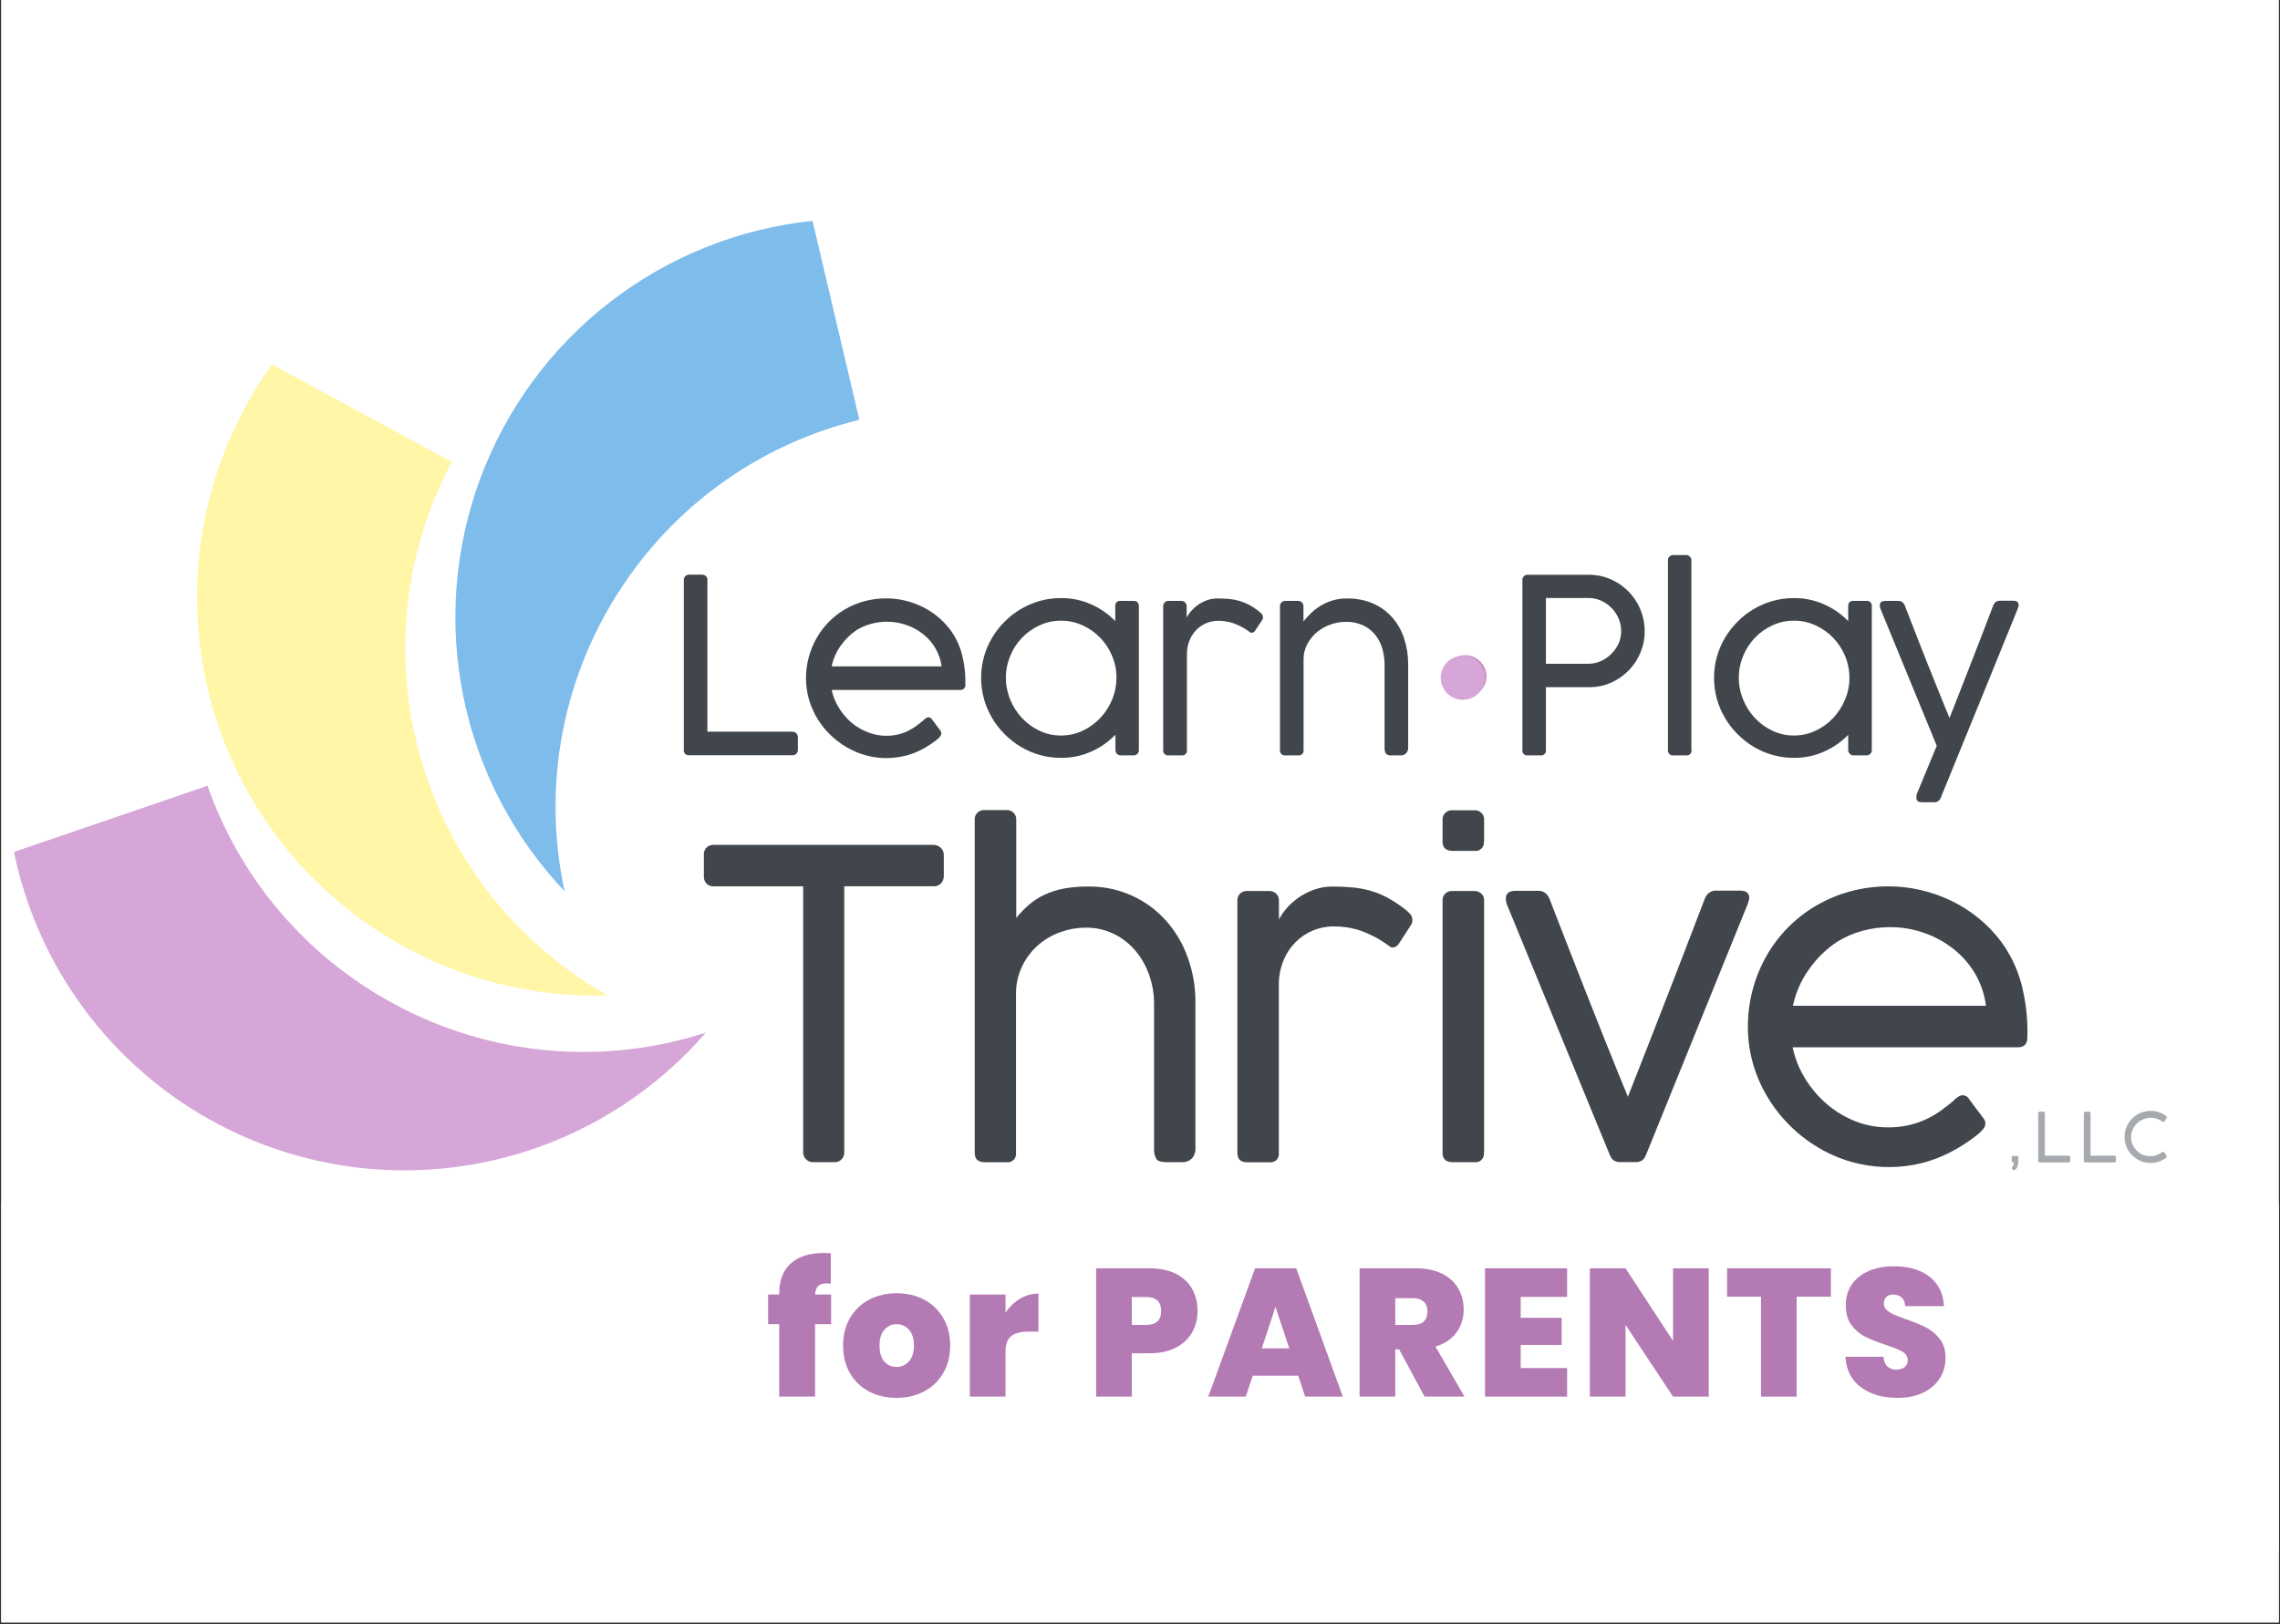 <svg xmlns="http://www.w3.org/2000/svg" xmlns:xlink="http://www.w3.org/1999/xlink" width="1200" zoomAndPan="magnify" viewBox="0 0 900 641.25" height="855" preserveAspectRatio="xMidYMid meet" version="1.0"><rect x="0" y="0" width="900" height="641.25" fill="#333333" stroke="none"/><defs><g/><clipPath id="f3587cdf3d"><path d="M 0.527 0 L 899.473 0 L 899.473 640.5 L 0.527 640.5 Z M 0.527 0 " clip-rule="nonzero"/></clipPath><clipPath id="725212c649"><path d="M 127 475.094 L 899.473 475.094 L 899.473 611.434 L 127 611.434 Z M 127 475.094 " clip-rule="nonzero"/></clipPath><clipPath id="c343fdf2fe"><path d="M 0.527 475.094 L 899.473 475.094 L 899.473 640.5 L 0.527 640.5 Z M 0.527 475.094 " clip-rule="nonzero"/></clipPath><clipPath id="f9b2e92199"><path d="M 0.871 0 L 898.426 0 L 898.426 639.75 L 0.871 639.75 Z M 0.871 0 " clip-rule="nonzero"/></clipPath></defs><g clip-path="url(#f3587cdf3d)"><path fill="#ffffff" d="M 0.527 0 L 899.473 0 L 899.473 640.5 L 0.527 640.5 Z M 0.527 0 " fill-opacity="1" fill-rule="nonzero"/><path fill="#ffffff" d="M 0.527 0 L 899.473 0 L 899.473 640.5 L 0.527 640.5 Z M 0.527 0 " fill-opacity="1" fill-rule="nonzero"/></g><g clip-path="url(#725212c649)"><path fill="#ffffff" d="M 127.488 475.133 L 536.203 475.137 L 944.914 475.137 C 944.914 520.605 944.914 566.074 944.914 611.543 C 672.438 611.543 399.965 611.543 127.488 611.543 C 127.488 566.074 127.488 520.605 127.488 475.133 " fill-opacity="1" fill-rule="nonzero"/></g><g clip-path="url(#c343fdf2fe)"><path fill="#ffffff" d="M 0.527 475.094 L 959.777 475.094 L 959.777 667.242 L 0.527 667.242 Z M 0.527 475.094 " fill-opacity="1" fill-rule="nonzero"/></g><g clip-path="url(#f9b2e92199)"><path fill="#ffffff" d="M 0.871 0 L 898.426 0 L 898.426 639.75 L 0.871 639.75 Z M 0.871 0 " fill-opacity="1" fill-rule="nonzero"/><path fill="#ffffff" d="M 0.871 0 L 898.426 0 L 898.426 639.75 L 0.871 639.75 Z M 0.871 0 " fill-opacity="1" fill-rule="nonzero"/></g><path stroke-linecap="butt" transform="matrix(1.438, 0, 0, 1.437, -3.947, 49.302)" fill-opacity="1" fill="#c591c1" fill-rule="nonzero" stroke-linejoin="miter" d="M 401.171 151.488 C 401.171 150.977 401.274 150.483 401.478 150.01 C 401.883 149.08 402.551 148.415 403.48 148.01 C 403.959 147.8 404.459 147.697 404.978 147.697 C 405.502 147.697 406.002 147.8 406.48 148.01 C 407.41 148.415 408.078 149.08 408.478 150.01 C 408.69 150.488 408.793 150.991 408.793 151.51 C 408.793 152.032 408.69 152.532 408.478 153.01 C 408.078 153.939 407.41 154.608 406.48 155.01 C 406.002 155.222 405.502 155.325 404.978 155.325 C 404.459 155.325 403.959 155.222 403.48 155.01 C 402.551 154.608 401.883 153.939 401.478 153.01 C 401.268 152.526 401.165 152.018 401.171 151.488 Z M 401.171 151.488 " stroke="#c591c1" stroke-width="4" stroke-opacity="1" stroke-miterlimit="10"/><path fill="#a6aaae" d="M 796.672 458.875 C 796.684 459.555 796.539 460.199 796.242 460.812 C 796 461.34 795.629 461.746 795.133 462.039 L 794.957 462.039 C 794.859 462.043 794.781 462.012 794.719 461.938 L 794.215 461.445 C 794.129 461.363 794.09 461.266 794.098 461.145 C 794.102 461.039 794.141 460.949 794.215 460.871 L 794.473 460.555 C 794.574 460.426 794.66 460.285 794.734 460.137 C 794.809 459.969 794.848 459.793 794.844 459.605 L 794.844 459.164 C 794.852 459.086 794.828 459.016 794.773 458.961 L 794.602 458.859 C 794.461 458.883 794.332 458.848 794.223 458.75 C 794.113 458.652 794.062 458.531 794.07 458.387 L 794.07 456.945 C 794.062 456.777 794.121 456.633 794.242 456.516 C 794.359 456.406 794.5 456.352 794.66 456.355 L 796.098 456.355 C 796.277 456.348 796.43 456.402 796.559 456.531 C 796.672 456.652 796.723 456.793 796.715 456.961 L 796.715 458.945 Z M 796.672 458.875 " fill-opacity="1" fill-rule="nonzero"/><path fill="#a6aaae" d="M 816.625 456.258 C 816.789 456.254 816.926 456.312 817.043 456.43 C 817.164 456.559 817.223 456.711 817.215 456.891 L 817.215 458.328 C 817.219 458.488 817.164 458.629 817.055 458.746 C 816.938 458.867 816.793 458.926 816.625 458.918 L 805.121 458.918 C 805.039 458.93 804.961 458.926 804.883 458.898 C 804.809 458.871 804.738 458.832 804.684 458.773 C 804.625 458.715 804.582 458.645 804.555 458.566 C 804.531 458.488 804.523 458.41 804.535 458.328 L 804.535 439.48 C 804.531 439.309 804.59 439.168 804.715 439.051 C 804.836 438.934 804.98 438.883 805.152 438.895 L 806.59 438.895 C 806.75 438.891 806.887 438.938 807.008 439.039 C 807.137 439.16 807.195 439.305 807.18 439.48 L 807.18 456.27 L 816.609 456.27 Z M 816.625 456.258 " fill-opacity="1" fill-rule="nonzero"/><path fill="#a6aaae" d="M 834.652 456.258 C 834.816 456.254 834.953 456.312 835.07 456.43 C 835.188 456.559 835.246 456.711 835.238 456.891 L 835.238 458.328 C 835.242 458.488 835.188 458.629 835.082 458.746 C 834.965 458.867 834.82 458.926 834.652 458.918 L 823.148 458.918 C 823.066 458.93 822.988 458.926 822.91 458.898 C 822.832 458.871 822.762 458.832 822.703 458.773 C 822.648 458.715 822.605 458.645 822.578 458.566 C 822.555 458.488 822.547 458.41 822.559 458.328 L 822.559 439.48 C 822.555 439.309 822.613 439.168 822.738 439.051 C 822.859 438.934 823.008 438.883 823.18 438.895 L 824.617 438.895 C 824.773 438.891 824.914 438.938 825.035 439.039 C 825.16 439.16 825.215 439.305 825.203 439.48 L 825.203 456.27 L 834.637 456.27 Z M 834.652 456.258 " fill-opacity="1" fill-rule="nonzero"/><path fill="#a6aaae" d="M 854.965 440.574 C 855.059 440.641 855.141 440.723 855.207 440.82 C 855.27 440.906 855.305 441 855.309 441.105 C 855.312 441.223 855.277 441.328 855.207 441.422 L 854.488 442.602 C 854.383 442.789 854.227 442.895 854.012 442.918 C 853.941 442.93 853.867 442.93 853.797 442.918 L 853.539 442.758 C 852.906 442.312 852.23 441.961 851.496 441.711 C 850.766 441.465 850.016 441.32 849.242 441.281 C 848.164 441.27 847.133 441.461 846.133 441.863 C 845.141 442.266 844.258 442.84 843.488 443.594 C 842.77 444.301 842.211 445.113 841.809 446.035 C 841.41 446.953 841.207 447.914 841.203 448.914 C 841.195 449.965 841.402 450.977 841.824 451.945 C 842.164 452.707 842.613 453.395 843.176 454.012 C 843.742 454.625 844.391 455.137 845.121 455.539 C 845.848 455.938 846.625 456.211 847.449 456.359 C 848.266 456.508 849.09 456.523 849.918 456.398 C 850.297 456.344 850.672 456.254 851.035 456.125 C 851.445 455.984 851.844 455.82 852.23 455.625 C 852.688 455.402 853.125 455.152 853.551 454.879 C 853.68 454.797 853.82 454.746 853.969 454.734 C 854.18 454.762 854.332 454.871 854.418 455.066 L 855.18 456.328 C 855.238 456.426 855.273 456.531 855.281 456.645 C 855.281 456.883 855.176 457.055 854.965 457.164 C 854.105 457.785 853.176 458.262 852.176 458.602 C 850.762 459.074 849.324 459.23 847.844 459.078 C 846.367 458.926 844.988 458.473 843.707 457.723 C 842.945 457.273 842.258 456.738 841.637 456.113 C 841.238 455.715 840.875 455.285 840.547 454.828 C 840.219 454.367 839.934 453.887 839.684 453.379 C 839.438 452.871 839.23 452.352 839.07 451.812 C 838.906 451.27 838.789 450.719 838.719 450.16 C 838.645 449.602 838.621 449.043 838.641 448.48 C 838.66 447.914 838.727 447.355 838.84 446.805 C 838.953 446.25 839.109 445.715 839.312 445.188 C 839.516 444.66 839.758 444.152 840.043 443.664 C 840.488 442.902 841.027 442.211 841.652 441.582 C 842.277 440.953 842.969 440.414 843.734 439.969 C 844.512 439.52 845.328 439.18 846.191 438.938 C 848.18 438.395 850.156 438.438 852.117 439.066 C 853.141 439.422 854.09 439.926 854.965 440.574 Z M 854.965 440.574 " fill-opacity="1" fill-rule="nonzero"/><path fill="#7ebceb" d="M 246.566 230.117 C 249.266 226.133 252.141 222.281 255.191 218.562 C 258.246 214.844 261.465 211.27 264.844 207.848 C 268.227 204.426 271.762 201.164 275.441 198.066 C 279.125 194.969 282.941 192.043 286.895 189.297 C 290.844 186.551 294.918 183.992 299.105 181.625 C 303.289 179.25 307.582 177.078 311.969 175.102 C 316.355 173.125 320.824 171.355 325.371 169.789 C 329.926 168.227 334.539 166.875 339.215 165.734 L 320.727 87.191 C 317.102 87.574 313.488 88.078 309.895 88.707 C 306.301 89.34 302.73 90.094 299.191 90.973 C 295.652 91.852 292.148 92.852 288.672 93.977 C 285.199 95.102 281.773 96.34 278.391 97.703 C 275.004 99.062 271.672 100.539 268.387 102.133 C 265.105 103.727 261.883 105.43 258.719 107.25 C 255.555 109.066 252.457 110.992 249.43 113.023 C 246.402 115.059 243.445 117.195 240.562 119.43 C 237.68 121.672 234.879 124.008 232.16 126.438 C 229.441 128.871 226.816 131.398 224.273 134.012 C 221.73 136.629 219.281 139.328 216.922 142.117 C 214.566 144.906 212.312 147.77 210.156 150.711 C 208 153.656 205.949 156.668 204.004 159.754 C 202.059 162.84 200.223 165.992 198.496 169.203 C 196.766 172.418 195.152 175.688 193.656 179.016 C 192.156 182.34 190.773 185.715 189.508 189.137 C 188.246 192.559 187.098 196.02 186.078 199.523 C 185.051 203.023 184.148 206.559 183.375 210.121 C 182.594 213.688 181.938 217.273 181.414 220.887 C 180.883 224.496 180.48 228.121 180.203 231.758 C 179.926 235.395 179.777 239.035 179.754 242.684 C 179.73 246.332 179.836 249.977 180.066 253.621 C 180.297 257.262 180.652 260.891 181.137 264.508 C 181.617 268.125 182.227 271.719 182.961 275.293 C 183.695 278.867 184.547 282.406 185.527 285.922 C 186.512 289.438 187.609 292.914 188.832 296.352 C 190.051 299.789 191.391 303.18 192.848 306.527 C 194.305 309.871 195.879 313.16 197.562 316.395 C 199.246 319.633 201.047 322.805 202.953 325.914 C 204.859 329.023 206.871 332.066 208.992 335.039 C 211.109 338.008 213.328 340.902 215.648 343.715 C 217.969 346.531 220.383 349.262 222.891 351.914 C 221.762 346.715 220.895 341.477 220.293 336.188 C 219.691 330.902 219.363 325.602 219.305 320.281 C 219.246 314.961 219.453 309.652 219.934 304.355 C 220.414 299.055 221.164 293.797 222.176 288.578 C 223.191 283.352 224.469 278.199 226.008 273.105 C 227.547 268.016 229.344 263.012 231.391 258.105 C 233.441 253.191 235.73 248.402 238.266 243.723 C 240.805 239.047 243.57 234.516 246.566 230.117 Z M 246.566 230.117 " fill-opacity="1" fill-rule="nonzero"/><path fill="#fff6a7" d="M 164.742 294.328 C 163.566 289.664 162.605 284.957 161.859 280.203 C 161.121 275.453 160.594 270.672 160.289 265.871 C 159.984 261.07 159.902 256.266 160.043 251.457 C 160.18 246.648 160.539 241.859 161.121 237.082 C 161.699 232.305 162.496 227.566 163.516 222.863 C 164.531 218.164 165.762 213.516 167.207 208.926 C 168.652 204.34 170.305 199.828 172.164 195.391 C 174.02 190.957 176.086 186.613 178.344 182.363 L 107.359 143.887 C 105.23 146.848 103.207 149.879 101.285 152.98 C 99.367 156.082 97.559 159.25 95.859 162.477 C 94.16 165.707 92.578 168.988 91.105 172.328 C 89.637 175.668 88.281 179.051 87.051 182.484 C 85.812 185.918 84.699 189.391 83.707 192.898 C 82.715 196.41 81.844 199.949 81.094 203.523 C 80.352 207.094 79.727 210.688 79.23 214.301 C 78.734 217.914 78.359 221.543 78.117 225.184 C 77.875 228.816 77.758 232.461 77.766 236.109 C 77.773 239.758 77.91 243.402 78.168 247.043 C 78.43 250.68 78.82 254.305 79.332 257.918 C 79.848 261.531 80.488 265.121 81.25 268.688 C 82.016 272.25 82.902 275.785 83.91 279.293 C 84.922 282.797 86.051 286.266 87.305 289.691 C 88.551 293.117 89.922 296.496 91.406 299.828 C 92.895 303.16 94.492 306.438 96.207 309.656 C 97.922 312.879 99.746 316.035 101.676 319.129 C 103.609 322.227 105.652 325.246 107.797 328.199 C 109.938 331.148 112.18 334.023 114.523 336.816 C 116.867 339.613 119.305 342.328 121.84 344.953 C 124.371 347.578 126.992 350.113 129.699 352.555 C 132.406 355 135.199 357.348 138.07 359.598 C 140.941 361.848 143.887 363.996 146.91 366.039 C 149.93 368.086 153.02 370.02 156.176 371.852 C 159.328 373.68 162.547 375.402 165.824 377.008 C 169.094 378.613 172.422 380.102 175.805 381.48 C 179.18 382.852 182.605 384.109 186.074 385.25 C 189.535 386.383 193.039 387.398 196.578 388.293 C 200.113 389.184 203.68 389.953 207.266 390.602 C 210.859 391.246 214.465 391.766 218.094 392.164 C 221.723 392.555 225.355 392.82 229.004 392.965 C 232.648 393.105 236.293 393.121 239.938 393.008 C 235.305 390.398 230.816 387.559 226.473 384.492 C 222.125 381.422 217.945 378.145 213.938 374.648 C 209.922 371.156 206.102 367.469 202.461 363.586 C 198.828 359.703 195.398 355.652 192.172 351.418 C 188.949 347.188 185.949 342.801 183.172 338.27 C 180.391 333.73 177.852 329.066 175.547 324.273 C 173.246 319.477 171.191 314.578 169.383 309.574 C 167.578 304.574 166.035 299.488 164.742 294.328 Z M 164.742 294.328 " fill-opacity="1" fill-rule="nonzero"/><path fill="#40464b" d="M 312.891 288.906 C 313.453 288.914 313.934 289.117 314.332 289.512 C 314.781 289.973 314.984 290.523 314.949 291.168 L 314.949 296.109 C 314.945 296.664 314.754 297.145 314.375 297.551 C 313.957 297.988 313.441 298.195 312.836 298.168 L 272.055 298.168 C 271.91 298.188 271.77 298.191 271.625 298.18 C 271.48 298.164 271.336 298.137 271.199 298.09 C 271.062 298.043 270.93 297.984 270.809 297.906 C 270.684 297.832 270.57 297.742 270.469 297.637 C 270.367 297.535 270.277 297.422 270.199 297.301 C 270.125 297.176 270.062 297.047 270.016 296.906 C 269.973 296.77 269.941 296.629 269.93 296.484 C 269.914 296.34 269.918 296.195 269.938 296.051 L 269.938 228.98 C 269.93 228.691 269.98 228.41 270.094 228.141 C 270.203 227.871 270.363 227.633 270.574 227.434 C 270.785 227.23 271.031 227.082 271.305 226.98 C 271.582 226.883 271.863 226.848 272.156 226.867 L 277.102 226.867 C 277.672 226.852 278.176 227.027 278.609 227.402 C 279.07 227.828 279.281 228.359 279.242 228.98 L 279.242 288.867 L 312.906 288.867 Z M 312.891 288.906 " fill-opacity="1" fill-rule="nonzero"/><path fill="#40464b" d="M 364.57 284.254 C 364.867 283.992 365.18 283.75 365.508 283.531 C 365.699 283.387 365.906 283.289 366.141 283.234 C 366.375 283.184 366.609 283.18 366.844 283.234 C 367.078 283.285 367.293 283.383 367.484 283.527 C 367.676 283.676 367.824 283.852 367.938 284.066 L 369.504 286.176 C 369.906 286.723 370.23 287.156 370.48 287.473 L 371.055 288.234 C 371.211 288.418 371.34 288.621 371.441 288.84 C 371.539 289.055 371.59 289.285 371.586 289.527 C 371.566 289.941 371.434 290.316 371.184 290.648 C 370.773 291.199 370.297 291.676 369.746 292.09 C 368.375 293.164 366.938 294.148 365.438 295.035 C 363.934 295.922 362.371 296.684 360.746 297.32 C 359.07 297.957 357.352 298.434 355.59 298.758 C 350.871 299.637 346.207 299.434 341.586 298.152 C 338.938 297.406 336.434 296.332 334.066 294.934 C 331.711 293.547 329.559 291.895 327.613 289.969 C 325.664 288.051 323.984 285.914 322.57 283.578 C 321.148 281.215 320.062 278.711 319.305 276.059 C 318.527 273.332 318.145 270.555 318.152 267.723 C 318.16 264.945 318.52 262.211 319.234 259.527 C 319.949 256.844 320.992 254.297 322.367 251.883 C 323.699 249.543 325.309 247.414 327.199 245.496 C 329.098 243.566 331.223 241.922 333.562 240.555 C 335.969 239.152 338.512 238.094 341.195 237.363 C 344.023 236.602 346.898 236.227 349.824 236.242 C 352.25 236.238 354.645 236.512 357.012 237.062 C 359.367 237.602 361.641 238.395 363.824 239.43 C 366.016 240.48 368.059 241.773 369.949 243.297 C 371.871 244.855 373.574 246.617 375.066 248.59 C 377.168 251.445 378.688 254.586 379.621 258.004 C 380.688 261.984 381.164 266.031 381.059 270.152 C 381.082 270.297 381.09 270.445 381.082 270.598 C 381.074 270.746 381.047 270.895 381.004 271.035 C 380.961 271.18 380.902 271.316 380.832 271.445 C 380.758 271.578 380.668 271.695 380.566 271.805 C 380.461 271.914 380.348 272.012 380.223 272.094 C 380.098 272.176 379.969 272.242 379.828 272.293 C 379.688 272.348 379.543 272.383 379.395 272.402 C 379.242 272.418 379.094 272.422 378.945 272.406 L 328.301 272.406 C 328.84 274.945 329.801 277.312 331.18 279.508 C 332.512 281.684 334.145 283.598 336.078 285.262 C 337.988 286.883 340.113 288.148 342.449 289.051 C 344.754 289.984 347.152 290.465 349.637 290.492 C 351.246 290.508 352.84 290.34 354.41 289.988 C 355.754 289.676 357.055 289.227 358.301 288.637 C 359.441 288.094 360.52 287.449 361.539 286.711 C 362.496 285.988 363.453 285.25 364.414 284.484 Z M 338.176 248.719 C 335.699 250.387 333.602 252.441 331.883 254.887 C 330.113 257.367 328.91 260.098 328.273 263.078 L 371.688 263.078 C 371.355 260.512 370.535 258.117 369.215 255.891 C 367.941 253.727 366.312 251.871 364.34 250.312 C 362.344 248.75 360.145 247.555 357.746 246.734 C 355.277 245.875 352.738 245.453 350.125 245.457 C 348.035 245.461 345.977 245.73 343.957 246.273 C 341.914 246.809 339.988 247.625 338.176 248.719 Z M 338.176 248.719 " fill-opacity="1" fill-rule="nonzero"/><path fill="#40464b" d="M 440.242 290.117 C 437.473 292.957 434.27 295.176 430.641 296.773 C 426.859 298.43 422.906 299.234 418.777 299.199 C 415.969 299.207 413.211 298.836 410.5 298.082 C 407.852 297.34 405.348 296.266 402.984 294.863 C 400.645 293.469 398.516 291.809 396.59 289.879 C 394.668 287.953 393.012 285.816 391.625 283.477 C 390.223 281.105 389.148 278.598 388.406 275.941 C 387.656 273.219 387.277 270.441 387.277 267.613 C 387.277 264.789 387.656 262.012 388.406 259.281 C 389.145 256.637 390.219 254.129 391.625 251.766 C 393.02 249.43 394.676 247.305 396.598 245.387 C 398.523 243.453 400.664 241.805 403.012 240.422 C 405.363 239.043 407.848 237.988 410.473 237.246 C 413.191 236.488 415.961 236.113 418.777 236.125 C 422.906 236.09 426.859 236.902 430.641 238.559 C 434.27 240.152 437.473 242.371 440.242 245.215 L 440.242 239.344 C 440.223 239.203 440.219 239.059 440.23 238.914 C 440.246 238.773 440.273 238.633 440.32 238.492 C 440.367 238.355 440.426 238.227 440.504 238.102 C 440.578 237.977 440.668 237.867 440.773 237.762 C 440.875 237.66 440.988 237.57 441.109 237.496 C 441.234 237.418 441.363 237.355 441.5 237.312 C 441.637 237.266 441.777 237.234 441.922 237.223 C 442.066 237.211 442.211 237.215 442.355 237.234 L 447.301 237.234 C 447.449 237.207 447.598 237.199 447.746 237.211 C 447.895 237.219 448.043 237.246 448.184 237.289 C 448.328 237.332 448.465 237.391 448.598 237.465 C 448.727 237.539 448.844 237.629 448.953 237.73 C 449.062 237.832 449.156 237.945 449.238 238.07 C 449.324 238.195 449.391 238.328 449.445 238.469 C 449.496 238.609 449.531 238.754 449.551 238.898 C 449.57 239.047 449.57 239.195 449.555 239.344 L 449.555 296.109 C 449.582 296.719 449.379 297.23 448.941 297.648 C 448.535 298.027 448.055 298.223 447.5 298.227 L 442.512 298.227 C 441.883 298.258 441.352 298.051 440.906 297.605 C 440.508 297.207 440.305 296.73 440.301 296.168 L 440.301 290.16 Z M 440.719 267.594 C 440.727 264.602 440.152 261.727 438.988 258.965 C 437.879 256.273 436.312 253.879 434.289 251.781 C 432.277 249.703 429.953 248.07 427.32 246.879 C 424.613 245.645 421.777 245.039 418.809 245.055 C 415.852 245.035 413.031 245.641 410.344 246.879 C 407.727 248.074 405.422 249.707 403.43 251.781 C 401.418 253.883 399.867 256.277 398.77 258.965 C 398.207 260.336 397.781 261.746 397.492 263.195 C 397.203 264.648 397.059 266.113 397.059 267.594 C 397.059 269.07 397.203 270.539 397.492 271.992 C 397.781 273.438 398.207 274.852 398.77 276.215 C 399.875 278.926 401.426 281.355 403.43 283.488 C 405.414 285.602 407.719 287.277 410.344 288.508 C 413.023 289.77 415.848 290.395 418.809 290.375 C 421.785 290.391 424.621 289.766 427.32 288.508 C 429.965 287.281 432.289 285.605 434.289 283.488 C 436.305 281.355 437.871 278.93 438.988 276.215 C 440.137 273.457 440.699 270.582 440.676 267.594 Z M 440.719 267.594 " fill-opacity="1" fill-rule="nonzero"/><path fill="#40464b" d="M 468.488 243.672 C 469.559 241.746 471 240.145 472.801 238.871 C 473.891 238.102 475.059 237.48 476.309 237.02 C 477.699 236.504 479.141 236.254 480.621 236.27 C 482.188 236.262 483.75 236.332 485.309 236.484 C 486.656 236.617 487.977 236.871 489.277 237.246 C 490.531 237.605 491.742 238.086 492.898 238.688 C 494.188 239.383 495.41 240.172 496.578 241.059 C 497.02 241.402 497.441 241.77 497.844 242.16 C 498.309 242.586 498.539 243.113 498.535 243.746 C 498.535 244.09 498.457 244.41 498.289 244.711 L 495.414 249.02 C 495.098 249.504 494.652 249.777 494.078 249.84 C 493.809 249.836 493.566 249.75 493.359 249.578 L 492.539 248.977 C 490.758 247.734 488.84 246.75 486.789 246.031 C 484.844 245.395 482.852 245.082 480.809 245.098 C 479.211 245.098 477.672 245.402 476.195 246.012 C 474.715 246.625 473.414 247.5 472.281 248.633 C 471.098 249.844 470.184 251.242 469.551 252.812 C 468.832 254.609 468.488 256.473 468.52 258.41 L 468.52 296.109 C 468.539 296.254 468.543 296.398 468.531 296.543 C 468.516 296.688 468.488 296.828 468.441 296.965 C 468.395 297.102 468.332 297.234 468.258 297.355 C 468.18 297.48 468.09 297.594 467.988 297.695 C 467.887 297.797 467.773 297.887 467.648 297.965 C 467.527 298.039 467.395 298.102 467.258 298.148 C 467.121 298.195 466.98 298.223 466.836 298.238 C 466.691 298.25 466.551 298.246 466.406 298.227 L 461.375 298.227 C 461.227 298.25 461.082 298.258 460.934 298.246 C 460.785 298.238 460.637 298.211 460.496 298.168 C 460.355 298.125 460.219 298.062 460.09 297.988 C 459.961 297.914 459.844 297.824 459.738 297.723 C 459.629 297.621 459.535 297.508 459.453 297.383 C 459.371 297.258 459.309 297.125 459.258 296.984 C 459.207 296.844 459.172 296.699 459.156 296.555 C 459.141 296.406 459.141 296.258 459.156 296.109 L 459.156 239.344 C 459.129 238.742 459.336 238.227 459.777 237.809 C 460.184 237.43 460.66 237.238 461.215 237.234 L 466.203 237.234 C 466.828 237.203 467.367 237.41 467.812 237.852 C 468.207 238.25 468.41 238.73 468.418 239.289 L 468.418 243.602 Z M 468.488 243.672 " fill-opacity="1" fill-rule="nonzero"/><path fill="#40464b" d="M 514.535 245.312 C 515.465 244.148 516.473 243.051 517.551 242.023 C 518.703 240.926 519.957 239.965 521.316 239.145 C 522.773 238.266 524.32 237.574 525.945 237.074 C 527.82 236.52 529.742 236.254 531.695 236.285 C 535.316 236.211 538.793 236.895 542.121 238.328 C 545.051 239.621 547.57 241.484 549.68 243.902 C 551.777 246.352 553.312 249.109 554.293 252.18 C 555.359 255.492 555.883 258.883 555.859 262.359 L 555.859 294.961 C 555.934 295.895 555.656 296.711 555.023 297.406 C 554.434 297.988 553.719 298.262 552.883 298.227 L 549.336 298.227 C 548.918 298.293 548.508 298.262 548.105 298.133 C 547.703 298.008 547.355 297.797 547.051 297.508 C 546.645 296.754 546.477 295.953 546.547 295.105 L 546.547 262.359 C 546.539 260.367 546.273 258.406 545.754 256.48 C 545.238 254.5 544.379 252.684 543.168 251.035 C 541.891 249.328 540.297 248.004 538.395 247.051 C 536.086 245.945 533.652 245.438 531.094 245.512 C 529.152 245.527 527.262 245.855 525.43 246.488 C 523.48 247.133 521.703 248.09 520.094 249.363 C 518.453 250.688 517.133 252.27 516.129 254.125 C 515.039 256.148 514.52 258.309 514.562 260.605 L 514.562 296.109 C 514.582 296.254 514.586 296.398 514.574 296.543 C 514.562 296.688 514.531 296.828 514.484 296.965 C 514.438 297.102 514.379 297.234 514.301 297.355 C 514.227 297.48 514.137 297.594 514.035 297.695 C 513.93 297.797 513.816 297.887 513.695 297.965 C 513.57 298.039 513.441 298.102 513.301 298.148 C 513.164 298.195 513.023 298.223 512.879 298.238 C 512.734 298.25 512.59 298.246 512.445 298.227 L 507.5 298.227 C 507.355 298.25 507.207 298.258 507.055 298.25 C 506.91 298.242 506.762 298.215 506.621 298.172 C 506.477 298.129 506.34 298.07 506.211 297.996 C 506.078 297.918 505.961 297.832 505.852 297.73 C 505.742 297.625 505.645 297.512 505.562 297.387 C 505.477 297.262 505.41 297.129 505.359 296.988 C 505.305 296.852 505.27 296.707 505.25 296.555 C 505.23 296.406 505.23 296.258 505.246 296.109 L 505.246 239.344 C 505.219 238.738 505.43 238.227 505.879 237.809 C 506.281 237.43 506.762 237.238 507.316 237.234 L 512.301 237.234 C 512.93 237.203 513.469 237.406 513.914 237.852 C 514.309 238.25 514.512 238.73 514.52 239.289 L 514.52 245.242 Z M 514.535 245.312 " fill-opacity="1" fill-rule="nonzero"/><path fill="#40464b" d="M 600.953 229.227 C 600.93 229.074 600.922 228.918 600.934 228.77 C 600.945 228.613 600.973 228.461 601.02 228.312 C 601.066 228.168 601.129 228.027 601.207 227.895 C 601.289 227.758 601.379 227.637 601.488 227.523 C 601.594 227.414 601.715 227.316 601.844 227.23 C 601.977 227.148 602.113 227.078 602.258 227.027 C 602.406 226.977 602.555 226.941 602.711 226.926 C 602.863 226.906 603.012 226.906 603.168 226.926 L 627.031 226.926 C 630.094 226.898 633.031 227.496 635.84 228.711 C 636.836 229.141 637.789 229.645 638.707 230.215 C 639.625 230.789 640.5 231.422 641.32 232.121 C 642.148 232.816 642.918 233.574 643.633 234.383 C 644.348 235.195 645.004 236.051 645.594 236.957 C 646.184 237.867 646.707 238.805 647.16 239.789 C 647.613 240.773 647.996 241.781 648.301 242.816 C 648.605 243.855 648.836 244.91 648.988 245.977 C 649.141 247.051 649.215 248.129 649.211 249.207 C 649.227 252.125 648.676 254.926 647.559 257.617 C 647.02 258.93 646.359 260.184 645.582 261.371 C 644.801 262.559 643.914 263.66 642.926 264.68 C 641.93 265.695 640.852 266.613 639.688 267.426 C 638.52 268.238 637.285 268.926 635.984 269.504 C 633.215 270.73 630.309 271.332 627.277 271.301 L 610.227 271.301 L 610.227 296.109 C 610.25 296.254 610.254 296.398 610.238 296.543 C 610.227 296.688 610.195 296.828 610.152 296.965 C 610.105 297.102 610.043 297.234 609.969 297.355 C 609.891 297.48 609.801 297.594 609.699 297.695 C 609.598 297.797 609.484 297.887 609.359 297.965 C 609.234 298.039 609.105 298.102 608.969 298.148 C 608.832 298.195 608.688 298.223 608.543 298.238 C 608.398 298.25 608.254 298.246 608.113 298.227 L 603.066 298.227 C 602.926 298.246 602.781 298.25 602.637 298.238 C 602.492 298.223 602.352 298.195 602.215 298.148 C 602.078 298.102 601.945 298.039 601.824 297.965 C 601.699 297.887 601.586 297.797 601.484 297.695 C 601.379 297.594 601.293 297.48 601.215 297.355 C 601.137 297.234 601.078 297.102 601.031 296.965 C 600.984 296.828 600.957 296.688 600.941 296.543 C 600.93 296.398 600.934 296.254 600.953 296.109 Z M 639.941 249.105 C 639.945 247.402 639.609 245.77 638.934 244.207 C 638.273 242.645 637.344 241.258 636.156 240.043 C 634.973 238.828 633.605 237.875 632.062 237.176 C 630.461 236.441 628.777 236.082 627.016 236.098 L 610.227 236.098 L 610.227 262.047 L 627.031 262.047 C 628.754 262.047 630.406 261.691 631.977 260.98 C 633.531 260.281 634.91 259.324 636.102 258.105 C 637.32 256.898 638.281 255.512 638.977 253.949 C 639.633 252.402 639.953 250.789 639.941 249.105 Z M 639.941 249.105 " fill-opacity="1" fill-rule="nonzero"/><path fill="#40464b" d="M 667.715 296.109 C 667.734 296.254 667.738 296.398 667.723 296.543 C 667.711 296.688 667.684 296.828 667.637 296.965 C 667.59 297.102 667.527 297.234 667.453 297.355 C 667.375 297.48 667.285 297.594 667.184 297.695 C 667.082 297.797 666.969 297.887 666.844 297.965 C 666.723 298.039 666.59 298.102 666.453 298.148 C 666.316 298.195 666.176 298.223 666.035 298.238 C 665.891 298.25 665.746 298.246 665.602 298.227 L 660.656 298.227 C 660.508 298.25 660.359 298.258 660.211 298.25 C 660.059 298.242 659.914 298.215 659.77 298.172 C 659.625 298.129 659.488 298.07 659.359 297.996 C 659.23 297.918 659.109 297.832 659 297.73 C 658.891 297.625 658.793 297.512 658.711 297.387 C 658.629 297.262 658.562 297.129 658.508 296.988 C 658.461 296.852 658.426 296.707 658.406 296.555 C 658.387 296.406 658.383 296.258 658.398 296.109 L 658.398 221.25 C 658.371 220.641 658.57 220.129 659.016 219.711 C 659.418 219.328 659.898 219.137 660.453 219.133 L 665.441 219.133 C 666.066 219.102 666.605 219.309 667.051 219.754 C 667.449 220.152 667.648 220.629 667.656 221.191 L 667.656 296.109 Z M 667.715 296.109 " fill-opacity="1" fill-rule="nonzero"/><path fill="#40464b" d="M 729.555 290.117 C 726.781 292.957 723.586 295.176 719.949 296.773 C 716.172 298.43 712.219 299.234 708.094 299.199 C 705.281 299.207 702.52 298.836 699.812 298.082 C 697.164 297.34 694.656 296.266 692.293 294.863 C 689.953 293.469 687.824 291.809 685.902 289.879 C 683.977 287.953 682.324 285.816 680.938 283.477 C 679.535 281.105 678.465 278.598 677.719 275.941 C 676.965 273.219 676.59 270.441 676.59 267.613 C 676.59 264.789 676.965 262.012 677.719 259.281 C 678.461 256.637 679.531 254.129 680.938 251.766 C 682.328 249.43 683.984 247.305 685.914 245.387 C 687.836 243.453 689.973 241.805 692.324 240.422 C 694.672 239.043 697.16 237.988 699.781 237.246 C 702.5 236.488 705.27 236.113 708.094 236.125 C 712.219 236.09 716.172 236.902 719.949 238.559 C 723.582 240.152 726.781 242.371 729.555 245.215 L 729.555 239.344 C 729.531 239.203 729.527 239.059 729.543 238.914 C 729.555 238.773 729.586 238.633 729.629 238.492 C 729.676 238.355 729.738 238.227 729.812 238.102 C 729.891 237.977 729.98 237.867 730.082 237.762 C 730.184 237.66 730.297 237.57 730.422 237.496 C 730.547 237.418 730.676 237.355 730.812 237.312 C 730.949 237.266 731.094 237.234 731.238 237.223 C 731.383 237.211 731.527 237.215 731.668 237.234 L 736.613 237.234 C 736.758 237.207 736.906 237.199 737.055 237.211 C 737.207 237.219 737.352 237.246 737.496 237.289 C 737.641 237.332 737.777 237.391 737.906 237.465 C 738.035 237.539 738.156 237.629 738.266 237.73 C 738.375 237.832 738.473 237.945 738.555 238.07 C 738.637 238.195 738.707 238.328 738.758 238.469 C 738.809 238.609 738.848 238.754 738.867 238.898 C 738.883 239.047 738.887 239.195 738.871 239.344 L 738.871 296.109 C 738.898 296.719 738.691 297.23 738.25 297.648 C 737.848 298.027 737.367 298.223 736.812 298.227 L 731.766 298.227 C 731.141 298.258 730.605 298.051 730.156 297.605 C 729.762 297.207 729.559 296.73 729.555 296.168 Z M 730.027 267.594 C 730.039 264.602 729.465 261.727 728.305 258.965 C 727.188 256.273 725.625 253.879 723.605 251.781 C 721.59 249.703 719.266 248.07 716.629 246.879 C 713.93 245.645 711.094 245.039 708.121 245.055 C 705.164 245.035 702.34 245.641 699.652 246.879 C 697.035 248.074 694.734 249.707 692.738 251.781 C 690.734 253.883 689.18 256.277 688.082 258.965 C 687.52 260.336 687.09 261.746 686.805 263.195 C 686.516 264.648 686.371 266.113 686.371 267.594 C 686.371 269.07 686.516 270.539 686.805 271.992 C 687.09 273.438 687.52 274.852 688.082 276.215 C 689.184 278.926 690.738 281.355 692.738 283.488 C 694.723 285.602 697.027 287.277 699.652 288.508 C 702.336 289.77 705.156 290.395 708.121 290.375 C 711.098 290.391 713.938 289.766 716.629 288.508 C 719.273 287.281 721.598 285.605 723.605 283.488 C 725.617 281.355 727.184 278.93 728.305 276.215 C 729.469 273.461 730.047 270.586 730.043 267.594 Z M 730.027 267.594 " fill-opacity="1" fill-rule="nonzero"/><path fill="#40464b" d="M 751.891 239.043 C 752.496 240.645 753.281 242.676 754.254 245.141 L 757.367 253.129 C 758.492 256.004 759.648 258.957 760.848 261.988 C 762.043 265.016 763.203 267.891 764.316 270.609 L 767.344 278.129 C 768.305 280.391 769.035 282.176 769.527 283.477 C 770.039 282.164 770.742 280.379 771.645 278.129 C 772.543 275.875 773.531 273.367 774.602 270.598 L 777.996 261.887 C 779.18 258.848 780.32 255.895 781.434 253.031 L 784.512 245.039 L 786.84 238.941 C 787.043 238.426 787.359 237.996 787.801 237.652 C 788.273 237.309 788.801 237.152 789.383 237.176 L 794.719 237.176 C 796.125 237.176 796.832 237.738 796.832 238.855 C 796.844 238.965 796.844 239.078 796.832 239.188 C 796.793 239.332 796.742 239.477 796.688 239.617 C 796.617 239.789 796.57 239.969 796.543 240.152 L 785.258 267.953 L 766.055 315.016 L 766.055 314.941 C 765.973 315.215 765.848 315.461 765.684 315.688 C 765.516 315.914 765.316 316.109 765.086 316.273 C 764.855 316.434 764.605 316.555 764.336 316.629 C 764.066 316.707 763.789 316.738 763.508 316.723 L 758.75 316.723 C 757.215 316.723 756.449 316.129 756.449 314.941 C 756.453 314.707 756.488 314.477 756.551 314.254 C 756.547 314.098 756.527 313.945 756.496 313.793 L 764.512 294.445 L 742.23 240.223 C 742.23 240.121 742.23 240.023 742.133 239.891 C 742.059 239.574 742.023 239.254 742.031 238.93 C 742.031 237.809 742.77 237.246 744.246 237.246 L 749.309 237.246 C 749.887 237.223 750.414 237.383 750.887 237.723 C 751.348 238.07 751.684 238.512 751.891 239.043 Z M 751.891 239.043 " fill-opacity="1" fill-rule="nonzero"/><path fill="#40464b" d="M 368.363 333.555 C 369.391 333.551 370.305 333.863 371.109 334.492 C 371.543 334.828 371.887 335.242 372.137 335.727 C 372.391 336.215 372.527 336.73 372.551 337.281 L 372.551 345.801 C 372.562 346.887 372.223 347.848 371.527 348.68 C 371.129 349.109 370.66 349.434 370.113 349.648 C 369.562 349.863 368.996 349.945 368.41 349.898 L 333.262 349.898 L 333.262 454.949 C 333.27 455.98 332.926 456.883 332.242 457.652 C 331.879 458.059 331.445 458.363 330.938 458.57 C 330.434 458.777 329.914 458.867 329.367 458.832 L 320.93 458.832 C 319.883 458.836 318.98 458.473 318.227 457.738 C 317.836 457.383 317.539 456.961 317.332 456.473 C 317.129 455.984 317.031 455.48 317.047 454.949 L 317.047 349.93 L 281.73 349.93 C 280.66 349.973 279.734 349.637 278.941 348.926 C 278.543 348.504 278.25 348.023 278.059 347.48 C 277.871 346.938 277.797 346.375 277.848 345.801 L 277.848 337.281 C 277.824 336.77 277.906 336.281 278.098 335.809 C 278.289 335.34 278.57 334.93 278.941 334.578 C 279.734 333.859 280.66 333.52 281.73 333.555 Z M 368.363 333.555 " fill-opacity="1" fill-rule="nonzero"/><path fill="#40464b" d="M 401.082 362.492 C 402.609 360.578 404.293 358.82 406.145 357.219 C 407.984 355.645 409.996 354.336 412.184 353.293 C 414.594 352.164 417.109 351.348 419.73 350.848 C 422.965 350.246 426.23 349.965 429.516 350 C 432.402 349.961 435.258 350.223 438.086 350.793 C 440.914 351.363 443.648 352.227 446.293 353.375 C 448.938 354.527 451.43 355.945 453.77 357.633 C 456.113 359.316 458.25 361.23 460.18 363.367 C 464 367.66 466.871 372.508 468.805 377.918 C 470.902 383.691 471.926 389.652 471.879 395.797 L 471.879 453.078 C 471.945 453.867 471.855 454.637 471.609 455.387 C 471.359 456.133 470.969 456.801 470.445 457.395 C 469.941 457.875 469.363 458.242 468.715 458.492 C 468.062 458.742 467.387 458.855 466.691 458.832 L 460.453 458.832 C 458.375 458.832 457.035 458.41 456.445 457.566 C 455.73 456.246 455.434 454.848 455.551 453.352 L 455.551 395.855 C 455.531 392.32 454.953 388.875 453.828 385.523 C 452.688 382.023 450.973 378.832 448.684 375.945 C 446.336 373.012 443.492 370.676 440.156 368.949 C 436.457 367.062 432.531 366.16 428.383 366.242 C 425.051 366.262 421.812 366.836 418.68 367.969 C 415.422 369.113 412.484 370.816 409.867 373.07 C 407.172 375.418 405.047 378.203 403.5 381.426 C 401.793 385.027 400.984 388.824 401.055 392.809 L 401.055 455.137 C 401.09 455.391 401.098 455.641 401.074 455.891 C 401.051 456.145 401.004 456.395 400.922 456.637 C 400.844 456.879 400.734 457.105 400.602 457.324 C 400.465 457.539 400.309 457.738 400.129 457.918 C 399.949 458.098 399.75 458.254 399.535 458.391 C 399.316 458.523 399.086 458.629 398.848 458.711 C 398.605 458.793 398.359 458.844 398.105 458.867 C 397.852 458.891 397.598 458.883 397.348 458.848 L 388.719 458.848 C 386.074 458.848 384.754 457.609 384.754 455.137 L 384.754 323.523 C 384.73 323.016 384.816 322.523 385.004 322.055 C 385.195 321.582 385.477 321.172 385.848 320.82 C 386.582 320.129 387.457 319.793 388.461 319.812 L 397.23 319.812 C 397.77 319.781 398.289 319.859 398.785 320.051 C 399.289 320.242 399.727 320.527 400.109 320.906 C 400.824 321.633 401.172 322.504 401.156 323.523 L 401.156 362.492 Z M 401.082 362.492 " fill-opacity="1" fill-rule="nonzero"/><path fill="#40464b" d="M 504.844 362.996 C 505.652 361.492 506.613 360.086 507.719 358.785 C 509.074 357.184 510.605 355.781 512.316 354.574 C 514.227 353.219 516.277 352.137 518.473 351.324 C 520.922 350.422 523.449 349.984 526.062 350.016 C 528.809 350.004 531.551 350.133 534.285 350.402 C 536.645 350.641 538.965 351.09 541.242 351.758 C 543.453 352.406 545.574 353.281 547.609 354.371 C 549.867 355.605 552.02 356.996 554.062 358.555 C 554.852 359.152 555.598 359.801 556.305 360.496 C 556.699 360.852 557 361.273 557.215 361.762 C 557.426 362.246 557.527 362.75 557.527 363.281 C 557.535 363.879 557.398 364.441 557.113 364.965 L 552.141 372.641 C 551.875 373.047 551.535 373.375 551.121 373.625 C 550.707 373.879 550.258 374.027 549.781 374.078 C 549.305 374.074 548.883 373.922 548.516 373.617 C 548.121 373.312 547.641 372.961 547.078 372.566 C 543.93 370.375 540.539 368.645 536.914 367.379 C 533.5 366.262 529.996 365.715 526.406 365.738 C 525.012 365.738 523.637 365.871 522.27 366.141 C 520.91 366.41 519.586 366.812 518.297 367.344 C 517.016 367.875 515.793 368.527 514.633 369.297 C 513.48 370.074 512.41 370.953 511.43 371.938 C 509.336 374.066 507.727 376.512 506.613 379.281 C 505.344 382.438 504.742 385.719 504.797 389.113 L 504.797 455.168 C 504.836 455.418 504.84 455.672 504.82 455.922 C 504.797 456.176 504.742 456.422 504.664 456.664 C 504.582 456.906 504.48 457.137 504.344 457.352 C 504.211 457.57 504.055 457.766 503.875 457.945 C 503.695 458.129 503.496 458.285 503.277 458.418 C 503.062 458.551 502.832 458.66 502.59 458.738 C 502.348 458.82 502.102 458.871 501.852 458.895 C 501.598 458.918 501.344 458.91 501.094 458.875 L 492.32 458.875 C 489.734 458.875 488.441 457.637 488.441 455.168 L 488.441 355.48 C 488.418 354.969 488.504 354.48 488.695 354.008 C 488.887 353.535 489.168 353.125 489.531 352.773 C 490.27 352.086 491.145 351.75 492.148 351.77 L 500.918 351.77 C 501.457 351.738 501.977 351.816 502.473 352.008 C 502.977 352.199 503.414 352.48 503.793 352.859 C 504.512 353.586 504.859 354.461 504.844 355.48 L 504.844 363.066 Z M 504.844 362.996 " fill-opacity="1" fill-rule="nonzero"/><path fill="#40464b" d="M 585.73 332.223 C 585.766 332.469 585.773 332.723 585.75 332.977 C 585.727 333.23 585.676 333.477 585.594 333.719 C 585.516 333.961 585.406 334.191 585.277 334.406 C 585.145 334.625 584.988 334.824 584.805 335.004 C 584.625 335.184 584.426 335.34 584.211 335.473 C 583.992 335.609 583.766 335.711 583.523 335.793 C 583.281 335.871 583.031 335.926 582.777 335.945 C 582.531 335.969 582.277 335.965 582.023 335.926 L 573.398 335.926 C 570.754 335.926 569.43 334.691 569.43 332.223 L 569.43 323.594 C 569.406 323.086 569.492 322.594 569.684 322.125 C 569.875 321.652 570.152 321.242 570.523 320.895 C 571.258 320.203 572.133 319.867 573.137 319.887 L 581.91 319.887 C 583.02 319.816 583.977 320.168 584.785 320.938 C 585.516 321.672 585.863 322.555 585.832 323.594 L 585.832 332.223 Z M 585.73 455.121 C 585.766 455.375 585.773 455.629 585.75 455.883 C 585.727 456.133 585.676 456.379 585.594 456.621 C 585.516 456.863 585.406 457.094 585.277 457.309 C 585.145 457.527 584.988 457.723 584.805 457.902 C 584.625 458.086 584.426 458.242 584.211 458.375 C 583.992 458.508 583.766 458.617 583.523 458.695 C 583.281 458.777 583.031 458.828 582.777 458.852 C 582.531 458.875 582.277 458.867 582.023 458.832 L 573.398 458.832 C 570.754 458.832 569.43 457.594 569.43 455.121 L 569.43 355.48 C 569.41 354.973 569.492 354.48 569.684 354.008 C 569.875 353.535 570.152 353.125 570.523 352.773 C 571.258 352.086 572.133 351.75 573.137 351.77 L 581.91 351.77 C 582.445 351.738 582.961 351.816 583.461 352.008 C 583.965 352.199 584.406 352.48 584.785 352.859 C 585.496 353.586 585.848 354.461 585.832 355.48 L 585.832 455.18 Z M 585.73 455.121 " fill-opacity="1" fill-rule="nonzero"/><path fill="#40464b" d="M 611.637 354.816 C 612.699 357.625 614.078 361.195 615.773 365.527 L 621.25 379.566 C 623.215 384.602 625.254 389.789 627.363 395.137 C 629.469 400.484 631.492 405.574 633.426 410.402 C 635.348 415.195 637.117 419.59 638.746 423.598 C 640.379 427.605 641.656 430.738 642.586 433 C 643.484 430.699 644.723 427.566 646.293 423.598 C 647.867 419.629 649.594 415.219 651.48 410.359 C 653.402 405.504 655.387 400.398 657.434 395.051 C 659.484 389.703 661.496 384.516 663.473 379.48 C 665.391 374.453 667.191 369.77 668.875 365.441 L 672.977 354.73 C 673.328 353.82 673.887 353.062 674.656 352.457 C 675.488 351.855 676.414 351.57 677.445 351.613 L 686.801 351.613 C 689.273 351.613 690.512 352.59 690.512 354.559 C 690.508 354.758 690.477 354.957 690.426 355.148 C 690.355 355.41 690.27 355.664 690.168 355.906 C 690.047 356.211 689.961 356.52 689.906 356.844 L 649.844 455.715 C 649.664 456.016 649.508 456.34 649.383 456.672 C 649.23 457.059 649.004 457.395 648.707 457.68 C 648.355 458.027 647.945 458.293 647.488 458.488 C 646.805 458.742 646.098 458.852 645.375 458.816 L 639.812 458.816 C 639.082 458.852 638.379 458.742 637.699 458.488 C 637.242 458.293 636.832 458.027 636.477 457.68 C 636.176 457.395 635.953 457.059 635.797 456.672 C 635.676 456.34 635.523 456.016 635.34 455.715 L 594.762 356.914 C 594.762 356.742 594.645 356.555 594.586 356.324 C 594.461 355.77 594.406 355.215 594.414 354.645 C 594.414 352.68 595.707 351.699 598.293 351.699 L 607.152 351.699 C 608.176 351.66 609.109 351.941 609.941 352.543 C 610.707 353.148 611.273 353.906 611.637 354.816 Z M 611.637 354.816 " fill-opacity="1" fill-rule="nonzero"/><path fill="#40464b" d="M 771.344 434.277 C 771.863 433.82 772.406 433.398 772.98 433.012 C 773.148 432.883 773.324 432.773 773.516 432.684 C 773.707 432.594 773.902 432.523 774.109 432.48 C 774.316 432.434 774.523 432.41 774.73 432.41 C 774.941 432.41 775.148 432.43 775.355 432.477 C 775.562 432.516 775.758 432.582 775.949 432.672 C 776.141 432.758 776.32 432.867 776.488 432.992 C 776.656 433.121 776.809 433.266 776.945 433.426 C 777.082 433.586 777.195 433.762 777.293 433.949 L 780.039 437.656 C 780.738 438.617 781.316 439.371 781.766 439.926 C 782.215 440.484 782.551 440.934 782.77 441.281 C 783.043 441.602 783.266 441.949 783.445 442.332 C 783.625 442.715 783.711 443.121 783.707 443.551 C 783.672 444.285 783.43 444.949 782.984 445.535 C 782.27 446.477 781.445 447.309 780.5 448.02 C 778.102 449.918 775.586 451.652 772.953 453.207 C 770.32 454.77 767.578 456.102 764.727 457.219 C 761.789 458.371 758.762 459.238 755.66 459.836 C 751.574 460.598 747.453 460.895 743.301 460.715 C 739.152 460.539 735.07 459.895 731.066 458.789 C 726.422 457.477 722.02 455.598 717.867 453.137 C 713.738 450.699 709.973 447.789 706.562 444.414 C 703.16 441.035 700.219 437.293 697.742 433.184 C 695.242 429.043 693.324 424.645 691.992 419.988 C 690.625 415.211 689.949 410.332 689.965 405.359 C 689.953 400.465 690.566 395.66 691.801 390.926 C 693.043 386.191 694.863 381.699 697.266 377.441 C 699.609 373.316 702.445 369.562 705.777 366.188 C 709.109 362.812 712.824 359.926 716.918 357.535 C 721.145 355.078 725.613 353.207 730.332 351.93 C 735.316 350.578 740.391 349.918 745.555 349.941 C 749.793 349.945 753.984 350.426 758.117 351.383 C 762.262 352.336 766.254 353.727 770.09 355.566 C 773.941 357.406 777.523 359.668 780.844 362.352 C 784.219 365.078 787.211 368.172 789.828 371.637 C 793.52 376.648 796.191 382.16 797.836 388.168 C 799.684 395.164 800.496 402.281 800.277 409.512 C 800.277 412.156 799.043 413.477 796.57 413.477 L 707.617 413.477 C 708.551 417.938 710.223 422.098 712.633 425.953 C 714.98 429.762 717.855 433.117 721.262 436.016 C 724.605 438.871 728.332 441.094 732.43 442.688 C 736.523 444.293 740.77 445.094 745.164 445.09 C 748 445.117 750.797 444.82 753.562 444.199 C 755.922 443.656 758.199 442.871 760.387 441.84 C 762.406 440.891 764.328 439.762 766.141 438.465 C 767.883 437.195 769.566 435.887 771.199 434.539 Z M 725.113 371.867 C 720.758 374.797 717.074 378.41 714.055 382.703 C 710.957 387.059 708.848 391.852 707.734 397.078 L 783.922 397.078 C 783.363 392.531 781.93 388.289 779.609 384.344 C 777.344 380.539 774.473 377.277 770.984 374.555 C 767.469 371.809 763.605 369.711 759.383 368.273 C 755.051 366.773 750.594 366.031 746.016 366.043 C 742.336 366.043 738.727 366.523 735.176 367.48 C 731.609 368.457 728.254 369.918 725.113 371.867 Z M 725.113 371.867 " fill-opacity="1" fill-rule="nonzero"/><path fill="#d7a6d8" d="M 155.043 396.086 C 150.812 393.789 146.699 391.309 142.699 388.633 C 138.699 385.957 134.832 383.105 131.094 380.078 C 127.359 377.047 123.766 373.852 120.328 370.492 C 116.883 367.133 113.602 363.621 110.484 359.957 C 107.363 356.293 104.418 352.496 101.648 348.562 C 98.879 344.629 96.297 340.574 93.902 336.402 C 91.508 332.234 89.309 327.961 87.309 323.582 C 85.305 319.207 83.504 314.754 81.914 310.211 L 5.512 336.359 C 6.246 339.934 7.105 343.48 8.082 346.996 C 9.066 350.512 10.164 353.988 11.391 357.426 C 12.609 360.867 13.953 364.258 15.41 367.602 C 16.871 370.949 18.441 374.238 20.129 377.477 C 21.82 380.711 23.617 383.883 25.523 386.996 C 27.434 390.105 29.449 393.145 31.566 396.117 C 33.688 399.09 35.906 401.984 38.227 404.801 C 40.551 407.613 42.965 410.348 45.477 412.992 C 47.988 415.645 50.59 418.203 53.281 420.668 C 55.969 423.133 58.742 425.508 61.598 427.781 C 64.453 430.055 67.383 432.227 70.391 434.297 C 73.391 436.367 76.465 438.332 79.609 440.188 C 82.754 442.043 85.953 443.789 89.219 445.422 C 92.484 447.055 95.797 448.574 99.168 449.977 C 102.539 451.379 105.949 452.66 109.41 453.828 C 112.871 454.992 116.363 456.035 119.895 456.957 C 123.426 457.883 126.984 458.68 130.574 459.352 C 134.16 460.027 137.766 460.578 141.391 461 C 145.016 461.426 148.652 461.723 152.297 461.891 C 155.945 462.062 159.59 462.105 163.238 462.023 C 166.887 461.941 170.531 461.73 174.16 461.391 C 177.797 461.055 181.418 460.594 185.016 460.004 C 188.621 459.414 192.195 458.703 195.75 457.867 C 199.301 457.027 202.82 456.066 206.309 454.988 C 209.789 453.902 213.234 452.699 216.641 451.379 C 220.039 450.059 223.391 448.621 226.695 447.062 C 229.992 445.512 233.238 443.84 236.426 442.062 C 239.609 440.277 242.73 438.391 245.785 436.391 C 248.84 434.395 251.82 432.293 254.727 430.086 C 257.637 427.883 260.465 425.582 263.211 423.176 C 265.961 420.773 268.621 418.281 271.195 415.695 C 273.77 413.105 276.25 410.43 278.637 407.672 C 273.574 409.309 268.441 410.691 263.238 411.809 C 258.031 412.926 252.785 413.777 247.496 414.359 C 242.203 414.945 236.902 415.258 231.578 415.305 C 226.254 415.348 220.945 415.121 215.645 414.625 C 210.344 414.125 205.086 413.359 199.863 412.332 C 194.641 411.297 189.484 410.004 184.395 408.445 C 179.305 406.887 174.309 405.078 169.402 403.012 C 164.5 400.949 159.711 398.641 155.043 396.086 Z M 155.043 396.086 " fill-opacity="1" fill-rule="nonzero"/><path stroke-linecap="butt" transform="matrix(0.998, 0, 0, 0.999, 0.345, 0)" fill-opacity="1" fill="#d7a6d8" fill-rule="nonzero" stroke-linejoin="miter" d="M 586.44 267.84 C 586.44 268.38 586.39 268.916 586.284 269.444 C 586.178 269.976 586.022 270.488 585.814 270.988 C 585.607 271.489 585.357 271.962 585.055 272.412 C 584.754 272.858 584.414 273.276 584.03 273.656 C 583.651 274.039 583.236 274.379 582.786 274.68 C 582.336 274.981 581.863 275.232 581.362 275.439 C 580.865 275.646 580.349 275.803 579.821 275.908 C 579.293 276.014 578.757 276.065 578.217 276.065 C 577.677 276.065 577.141 276.014 576.613 275.908 C 576.081 275.803 575.568 275.646 575.067 275.439 C 574.57 275.232 574.097 274.981 573.647 274.68 C 573.197 274.379 572.783 274.039 572.399 273.656 C 572.02 273.276 571.675 272.858 571.378 272.412 C 571.077 271.962 570.822 271.489 570.615 270.988 C 570.412 270.488 570.255 269.976 570.15 269.444 C 570.044 268.916 569.989 268.38 569.989 267.84 C 569.989 267.301 570.044 266.765 570.15 266.237 C 570.255 265.705 570.412 265.193 570.615 264.692 C 570.822 264.195 571.077 263.722 571.378 263.272 C 571.675 262.823 572.02 262.408 572.399 262.025 C 572.783 261.642 573.197 261.301 573.647 261 C 574.097 260.703 574.57 260.449 575.067 260.242 C 575.568 260.034 576.081 259.878 576.613 259.772 C 577.141 259.671 577.677 259.616 578.217 259.616 C 578.757 259.616 579.293 259.671 579.821 259.772 C 580.349 259.878 580.865 260.034 581.362 260.242 C 581.863 260.449 582.336 260.703 582.786 261 C 583.236 261.301 583.651 261.642 584.03 262.025 C 584.414 262.408 584.754 262.823 585.055 263.272 C 585.357 263.722 585.607 264.195 585.814 264.692 C 586.022 265.193 586.178 265.705 586.284 266.237 C 586.39 266.765 586.44 267.301 586.44 267.84 Z M 586.44 267.84 " stroke="#d7a6d8" stroke-width="1" stroke-opacity="1" stroke-miterlimit="4"/><g fill="#b37ab4" fill-opacity="1"><g transform="translate(302.272, 551.386)"><g><path d="M 25.797 -28.594 L 19.469 -28.594 L 19.469 0 L 5.312 0 L 5.312 -28.594 L 0.938 -28.594 L 0.938 -40.312 L 5.312 -40.312 L 5.312 -40.672 C 5.312 -45.848 6.832 -49.812 9.875 -52.562 C 12.914 -55.32 17.289 -56.703 23 -56.703 C 24.145 -56.703 25.031 -56.676 25.656 -56.625 L 25.656 -44.625 C 25.27 -44.676 24.742 -44.703 24.078 -44.703 C 22.535 -44.703 21.406 -44.352 20.688 -43.656 C 19.977 -42.957 19.57 -41.844 19.469 -40.312 L 25.797 -40.312 Z M 25.797 -28.594 "/></g></g></g><g fill="#b37ab4" fill-opacity="1"><g transform="translate(331.088, 551.386)"><g><path d="M 22.781 0.5 C 18.758 0.5 15.156 -0.336 11.969 -2.016 C 8.781 -3.691 6.273 -6.086 4.453 -9.203 C 2.629 -12.316 1.719 -15.977 1.719 -20.188 C 1.719 -24.352 2.641 -27.992 4.484 -31.109 C 6.328 -34.223 8.844 -36.617 12.031 -38.297 C 15.219 -39.973 18.82 -40.812 22.844 -40.812 C 26.875 -40.812 30.477 -39.973 33.656 -38.297 C 36.844 -36.617 39.359 -34.223 41.203 -31.109 C 43.055 -27.992 43.984 -24.352 43.984 -20.188 C 43.984 -16.02 43.055 -12.367 41.203 -9.234 C 39.359 -6.098 36.832 -3.691 33.625 -2.016 C 30.414 -0.336 26.801 0.5 22.781 0.5 Z M 22.781 -11.719 C 24.738 -11.719 26.375 -12.445 27.688 -13.906 C 29.008 -15.363 29.672 -17.457 29.672 -20.188 C 29.672 -22.914 29.008 -25 27.688 -26.438 C 26.375 -27.875 24.758 -28.594 22.844 -28.594 C 20.938 -28.594 19.332 -27.875 18.031 -26.438 C 16.738 -25 16.094 -22.914 16.094 -20.188 C 16.094 -17.414 16.711 -15.312 17.953 -13.875 C 19.203 -12.438 20.812 -11.719 22.781 -11.719 Z M 22.781 -11.719 "/></g></g></g><g fill="#b37ab4" fill-opacity="1"><g transform="translate(378.801, 551.386)"><g><path d="M 18.109 -33.203 C 19.691 -35.492 21.609 -37.312 23.859 -38.656 C 26.109 -40 28.523 -40.672 31.109 -40.672 L 31.109 -25.656 L 27.156 -25.656 C 24.094 -25.656 21.816 -25.055 20.328 -23.859 C 18.848 -22.66 18.109 -20.578 18.109 -17.609 L 18.109 0 L 4.031 0 L 4.031 -40.312 L 18.109 -40.312 Z M 18.109 -33.203 "/></g></g></g><g fill="#b37ab4" fill-opacity="1"><g transform="translate(412.934, 551.386)"><g/></g></g><g fill="#b37ab4" fill-opacity="1"><g transform="translate(428.671, 551.386)"><g><path d="M 44.047 -33.781 C 44.047 -30.707 43.336 -27.91 41.922 -25.391 C 40.516 -22.879 38.383 -20.867 35.531 -19.359 C 32.688 -17.859 29.203 -17.109 25.078 -17.109 L 18.109 -17.109 L 18.109 0 L 4.031 0 L 4.031 -50.656 L 25.078 -50.656 C 29.148 -50.656 32.609 -49.938 35.453 -48.5 C 38.305 -47.062 40.453 -45.07 41.891 -42.531 C 43.328 -40 44.047 -37.082 44.047 -33.781 Z M 23.719 -28.312 C 27.688 -28.312 29.672 -30.133 29.672 -33.781 C 29.672 -37.469 27.688 -39.312 23.719 -39.312 L 18.109 -39.312 L 18.109 -28.312 Z M 23.719 -28.312 "/></g></g></g><g fill="#b37ab4" fill-opacity="1"><g transform="translate(476.384, 551.386)"><g><path d="M 36.078 -8.266 L 18.109 -8.266 L 15.375 0 L 0.578 0 L 19.047 -50.656 L 35.281 -50.656 L 53.672 0 L 38.797 0 Z M 32.547 -19.047 L 27.094 -35.422 L 21.703 -19.047 Z M 32.547 -19.047 "/></g></g></g><g fill="#b37ab4" fill-opacity="1"><g transform="translate(532.649, 551.386)"><g><path d="M 29.672 0 L 19.625 -18.688 L 18.109 -18.688 L 18.109 0 L 4.031 0 L 4.031 -50.656 L 26.234 -50.656 C 30.305 -50.656 33.754 -49.945 36.578 -48.531 C 39.398 -47.125 41.531 -45.188 42.969 -42.719 C 44.406 -40.25 45.125 -37.484 45.125 -34.422 C 45.125 -30.973 44.176 -27.941 42.281 -25.328 C 40.395 -22.723 37.629 -20.867 33.984 -19.766 L 45.422 0 Z M 18.109 -28.312 L 25.078 -28.312 C 26.992 -28.312 28.43 -28.766 29.391 -29.672 C 30.348 -30.586 30.828 -31.906 30.828 -33.625 C 30.828 -35.258 30.332 -36.539 29.344 -37.469 C 28.363 -38.406 26.941 -38.875 25.078 -38.875 L 18.109 -38.875 Z M 18.109 -28.312 "/></g></g></g><g fill="#b37ab4" fill-opacity="1"><g transform="translate(582.159, 551.386)"><g><path d="M 18.109 -39.375 L 18.109 -31.109 L 34.281 -31.109 L 34.281 -20.406 L 18.109 -20.406 L 18.109 -11.281 L 36.438 -11.281 L 36.438 0 L 4.031 0 L 4.031 -50.656 L 36.438 -50.656 L 36.438 -39.375 Z M 18.109 -39.375 "/></g></g></g><g fill="#b37ab4" fill-opacity="1"><g transform="translate(623.549, 551.386)"><g><path d="M 50.953 0 L 36.859 0 L 18.109 -28.312 L 18.109 0 L 4.031 0 L 4.031 -50.656 L 18.109 -50.656 L 36.859 -21.984 L 36.859 -50.656 L 50.953 -50.656 Z M 50.953 0 "/></g></g></g><g fill="#b37ab4" fill-opacity="1"><g transform="translate(680.533, 551.386)"><g><path d="M 42.188 -50.656 L 42.188 -39.453 L 28.672 -39.453 L 28.672 0 L 14.594 0 L 14.594 -39.453 L 1.219 -39.453 L 1.219 -50.656 Z M 42.188 -50.656 "/></g></g></g><g fill="#b37ab4" fill-opacity="1"><g transform="translate(725.947, 551.386)"><g><path d="M 23.141 0.5 C 17.242 0.5 12.406 -0.898 8.625 -3.703 C 4.844 -6.504 2.805 -10.516 2.516 -15.734 L 17.531 -15.734 C 17.676 -13.961 18.203 -12.672 19.109 -11.859 C 20.023 -11.047 21.203 -10.641 22.641 -10.641 C 23.93 -10.641 24.992 -10.961 25.828 -11.609 C 26.672 -12.254 27.094 -13.148 27.094 -14.297 C 27.094 -15.785 26.395 -16.938 25 -17.75 C 23.613 -18.562 21.363 -19.473 18.25 -20.484 C 14.945 -21.578 12.273 -22.641 10.234 -23.672 C 8.203 -24.703 6.43 -26.211 4.922 -28.203 C 3.41 -30.191 2.656 -32.789 2.656 -36 C 2.656 -39.258 3.469 -42.051 5.094 -44.375 C 6.727 -46.695 8.984 -48.457 11.859 -49.656 C 14.734 -50.852 17.988 -51.453 21.625 -51.453 C 27.52 -51.453 32.227 -50.07 35.75 -47.312 C 39.27 -44.562 41.148 -40.695 41.391 -35.719 L 26.078 -35.719 C 26.035 -37.25 25.57 -38.395 24.688 -39.156 C 23.801 -39.926 22.66 -40.312 21.266 -40.312 C 20.211 -40.312 19.348 -40 18.672 -39.375 C 18.004 -38.75 17.672 -37.863 17.672 -36.719 C 17.672 -35.758 18.039 -34.93 18.781 -34.234 C 19.531 -33.547 20.453 -32.945 21.547 -32.438 C 22.648 -31.938 24.281 -31.305 26.438 -30.547 C 29.656 -29.441 32.305 -28.348 34.391 -27.266 C 36.473 -26.191 38.266 -24.68 39.766 -22.734 C 41.273 -20.797 42.031 -18.344 42.031 -15.375 C 42.031 -12.352 41.273 -9.645 39.766 -7.25 C 38.266 -4.863 36.086 -2.973 33.234 -1.578 C 30.379 -0.191 27.016 0.5 23.141 0.5 Z M 23.141 0.5 "/></g></g></g></svg>
